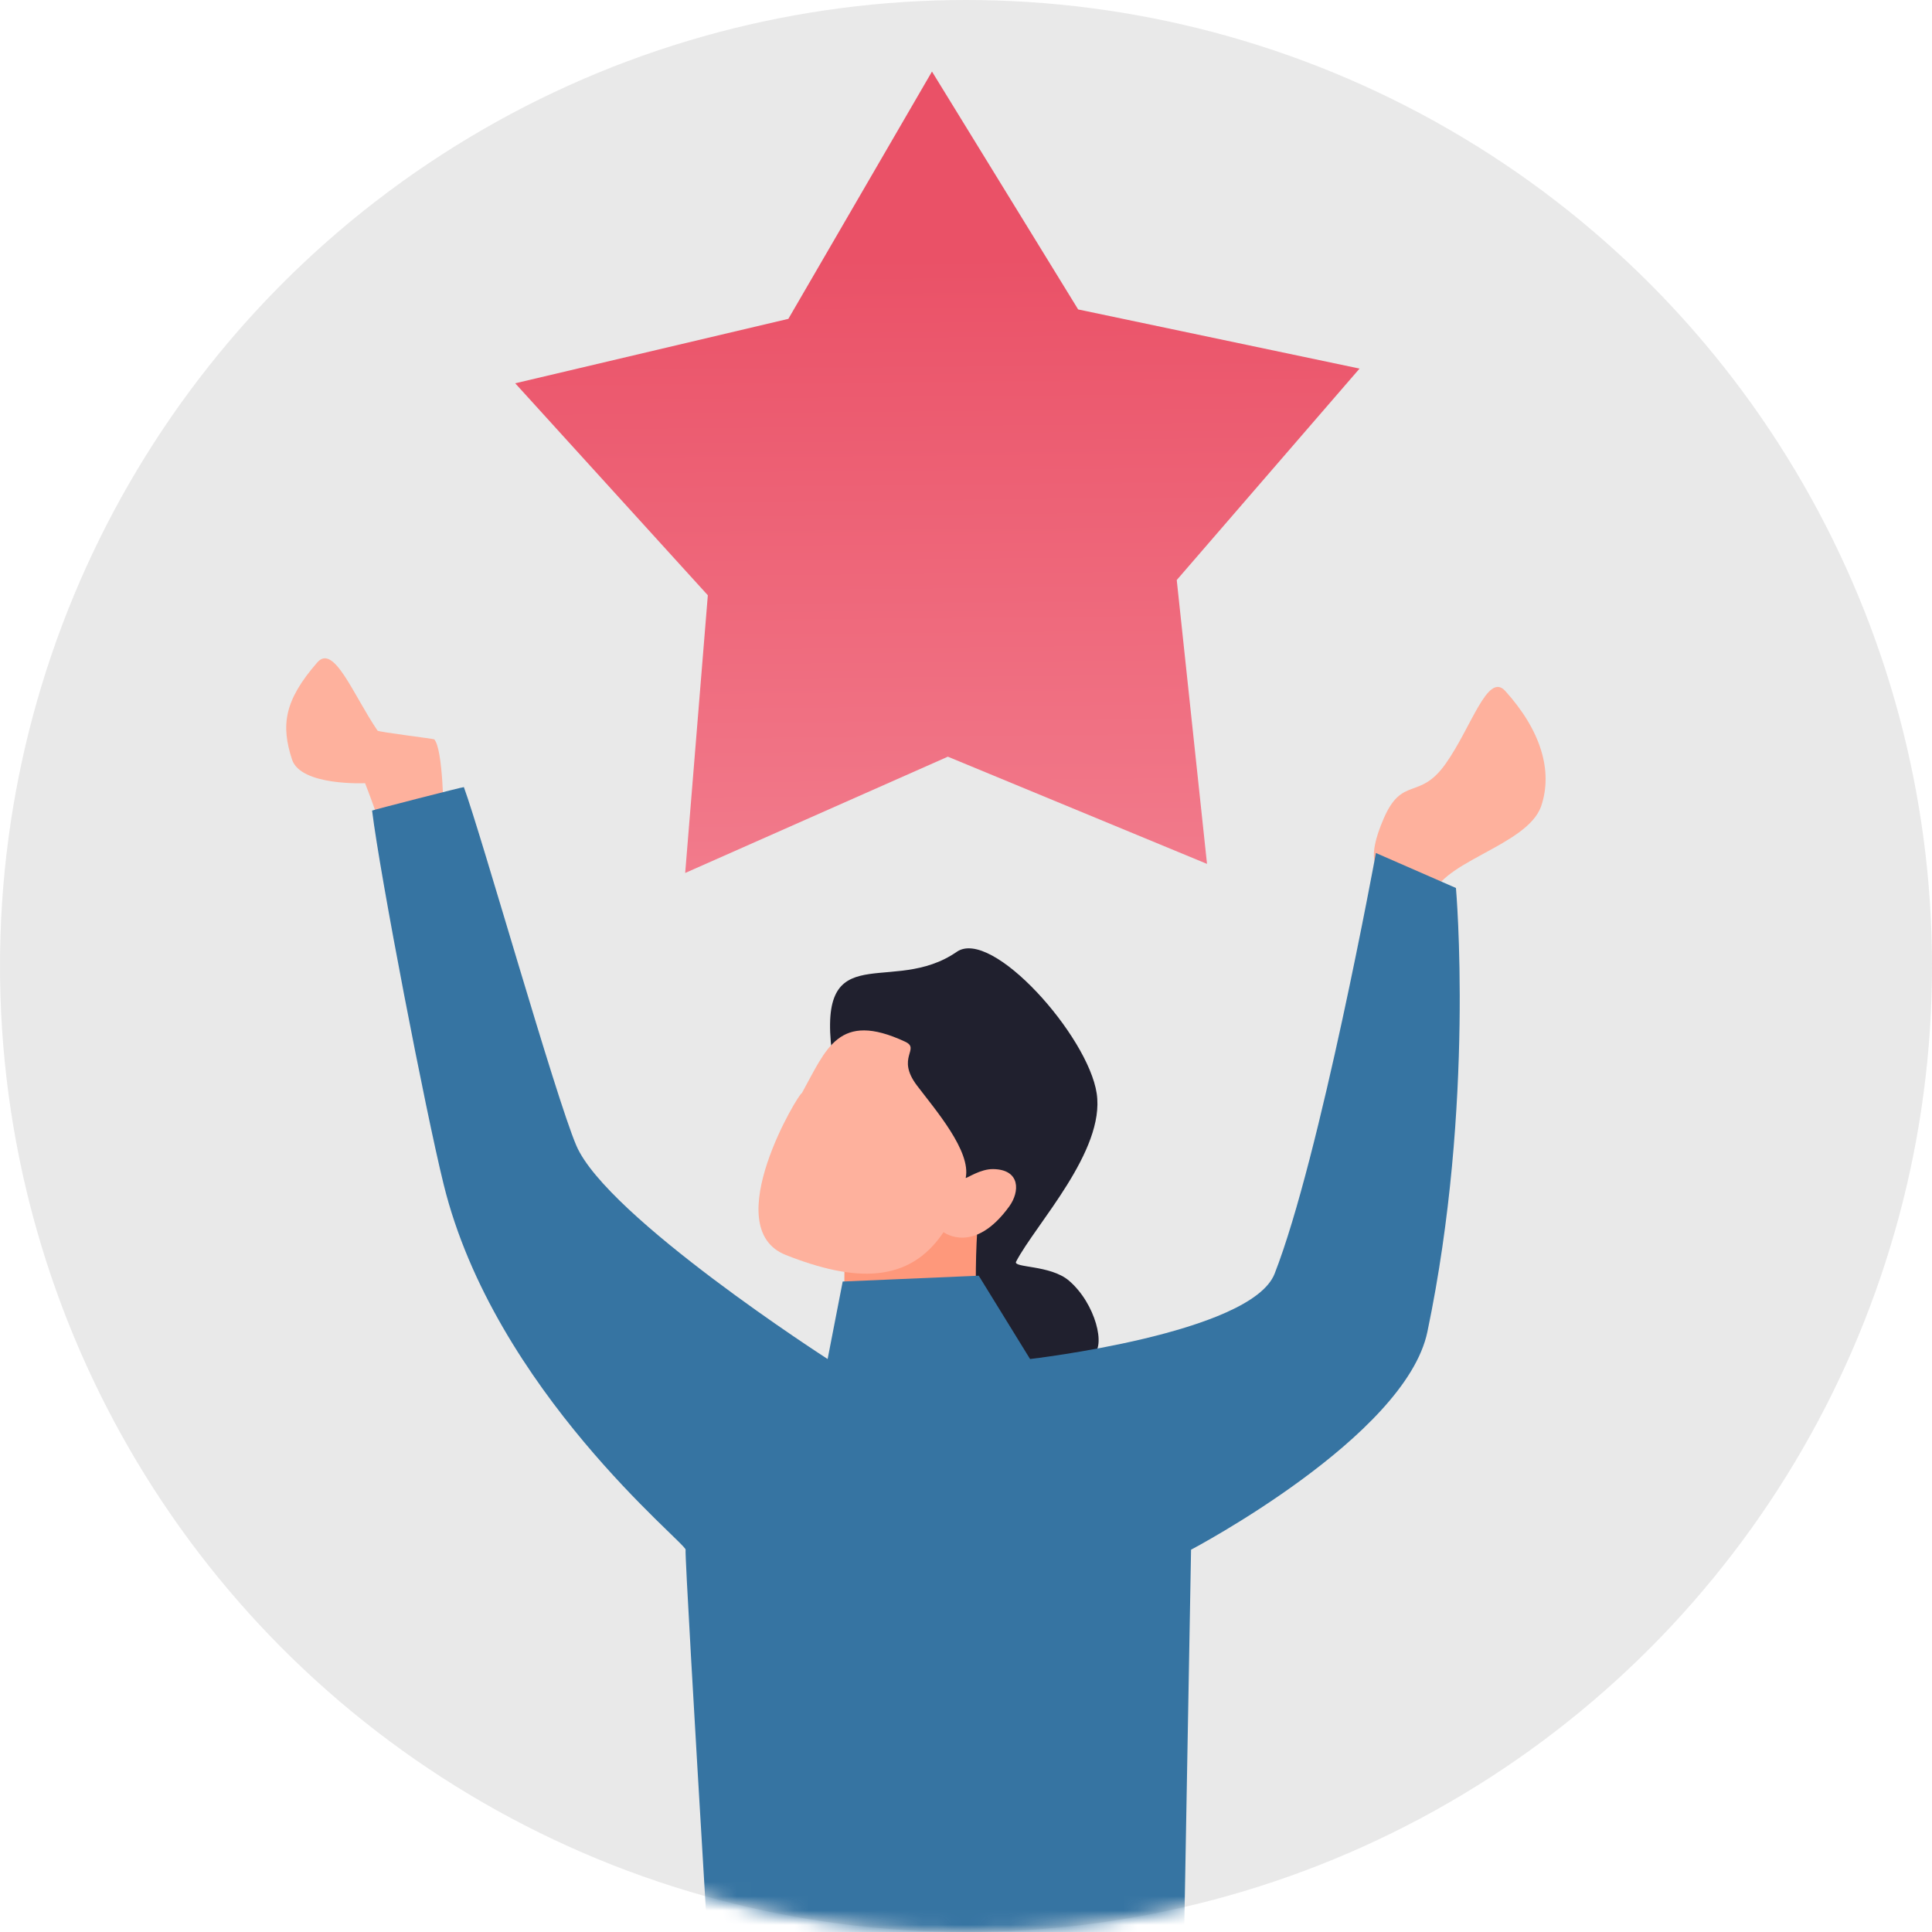 <?xml version="1.0" encoding="UTF-8"?>
<svg width="135px" height="135px" viewBox="0 0 135 135" version="1.1" xmlns="http://www.w3.org/2000/svg" xmlns:xlink="http://www.w3.org/1999/xlink">
    <!-- Generator: Sketch 53.2 (72643) - https://sketchapp.com -->
    <title>user-5</title>
    <desc>Created with Sketch.</desc>
    <defs>
        <circle id="path-1" cx="67.5" cy="67.5" r="67.5"></circle>
        <linearGradient x1="50.594%" y1="111.285%" x2="49.741%" y2="23.129%" id="linearGradient-3">
            <stop stop-color="#F38191" offset="0%"></stop>
            <stop stop-color="#EA5167" offset="100%"></stop>
        </linearGradient>
    </defs>
    <g id="Page-1" stroke="none" stroke-width="1" fill="none" fill-rule="evenodd">
        <g id="MFS-Testimonials-Copy" transform="translate(-998, -1324)">
            <g id="user-5" transform="translate(998, 1324)">
                <g id="Group-15">
                    <g id="Group-18">
                        <mask id="mask-2" fill="white">
                            <use xlink:href="#path-1"></use>
                        </mask>
                        <use id="Mask" fill-opacity="0.562" fill="#D8D8D8" xlink:href="#path-1"></use>
                        <polyline id="Fill-136" fill="url(#linearGradient-3)" mask="url(#mask-2)" points="65.123 5 75.337 21.622 95 25.755 82.226 40.53 84.341 60.365 66.232 52.874 47.878 61 49.46 41.595 36 26.783 55.087 22.28 65.123 5"></polyline>
                        <g id="Group-16" mask="url(#mask-2)">
                            <g transform="translate(20, 46)">
                                <path d="M0.404,7.069 C1.011,8.939 5.509,8.725 5.509,8.725 C5.509,8.725 6.847,12.123 6.876,13 C6.841,13.013 11.17,11.405 10.995,10.994 C10.995,10.994 10.973,6.363 10.343,5.661 C10.308,5.622 6.444,5.147 6.383,5.056 C4.688,2.571 3.336,-1.047 2.172,0.286 C-0.169,2.972 -0.366,4.694 0.404,7.069" id="Fill-465" fill="#FEB19D"></path>
                                <path d="M87.696,10.312 C86.724,13.197 80.137,14.281 80.035,17 C80.079,17.013 76.139,15.035 76.325,14.617 C76.325,14.61 75.391,14.178 76.691,11.186 C77.987,8.194 79.182,9.956 81.013,7.37 C82.821,4.824 83.948,0.911 85.184,2.284 C87.672,5.037 88.518,7.872 87.696,10.312" id="Fill-466" fill="#FEB19D"></path>
                                <path d="M48.228,44.399 C48.946,45.687 50.043,48.188 51,48.67 C52.773,49.565 55.42,49.213 56.36,48.67 C57.297,48.129 56.565,45.088 54.693,43.486 C53.396,42.376 50.768,42.603 51,42.159 C52.359,39.551 57.242,34.424 56.632,30.399 C56.023,26.374 49.303,18.812 46.854,20.51 C46.717,20.604 46.58,20.692 46.442,20.774 C41.869,23.481 36.82,19.315 38.246,28.354 C39.302,35.055 45.392,44.864 47.964,42.693 C48.156,42.53 48.03,44.043 48.228,44.399 Z" id="Fill-472" fill="#20202E"></path>
                                <path d="M48.356,39.072 C47.961,43.594 48.297,49.583 48.95,50.393 C49.6,51.205 43.779,55.757 39.188,50.513 C39.055,50.363 38.878,40.457 39.12,40.288 C40.112,39.592 48.389,38.747 48.356,39.072" id="Fill-474" fill="#FE987B"></path>
                                <path d="M43.236,26.784 C38.586,24.625 37.747,27.288 36.025,30.393 C35.893,30.237 30.094,39.789 34.907,41.692 C39.72,43.596 43.524,43.706 45.929,40.1 C45.987,40.132 48.075,41.683 50.525,38.294 C51.261,37.277 51.319,35.724 49.404,35.691 C48.501,35.675 47.572,36.339 47.479,36.309 C47.87,34.442 45.363,31.551 44.082,29.862 C42.567,27.871 44.36,27.301 43.236,26.784" id="Fill-475" fill="#FEB19D"></path>
                                <path d="M63.226,62.286 C63.226,62.286 78.206,54.406 79.74,47.062 C83.072,31.142 81.735,16.048 81.735,16.048 L76.143,13.604 C76.143,13.604 72.24,34.889 69.065,43 C67.43,47.184 51.977,48.962 51.977,48.962 L48.39,43.141 L38.884,43.548 L37.831,48.962 C37.831,48.962 22.409,39.048 20.271,34.047 C18.796,30.598 13.649,12.371 12.413,9 C12.403,8.968 5.997,10.614 6,10.64 C6.566,15.241 9.712,31.535 10.997,36.748 C14.541,51.171 27.978,61.85 27.906,62.286 C27.808,62.937 30.669,109.829 30.705,109.995 C30.735,110.115 62.369,108.114 62.369,108.111 C62.419,107.964 63.226,62.286 63.226,62.286 Z" id="Fill-476" fill="#3674A2"></path>
                            </g>
                        </g>
                    </g>
                </g>
            </g>
        </g>
    </g>
</svg>